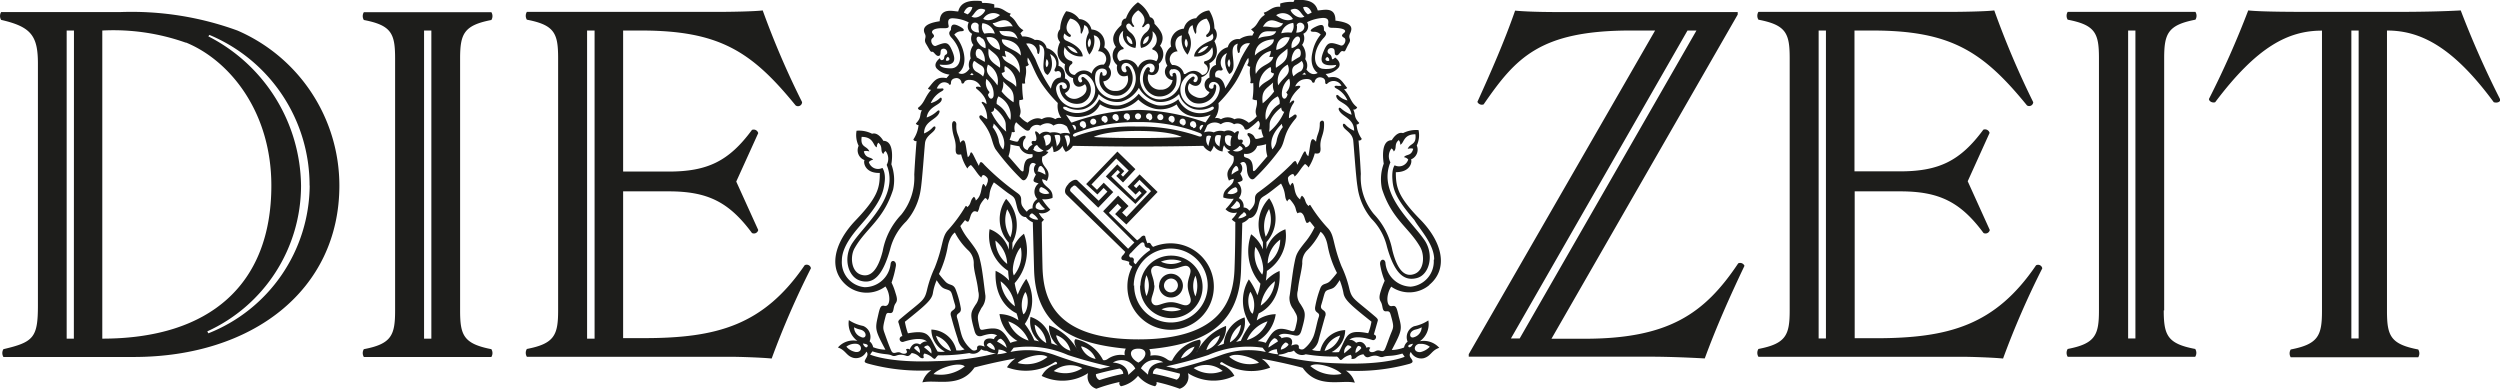 <svg xmlns="http://www.w3.org/2000/svg" viewBox="0 0 240 37.33"><defs><style>.cls-1{fill:#1d1d1b;}</style></defs><title>diezeit</title><g id="Layer_2" data-name="Layer 2"><g id="youtube"><path class="cls-1" d="M29.73,17.82A15.37,15.37,0,0,1,20,32l-.1-.19a15.38,15.38,0,0,0,9-14A16.3,16.3,0,0,0,20,3.49l.1-.14a15.65,15.65,0,0,1,9.62,14.47ZM17.87,4.09c4.18,1.72,8.18,6.63,8.18,13.73,0,9.51-5.93,14.69-16.23,14.69V2.93a20.79,20.79,0,0,1,8,1.16ZM7.09,32.51H6.4V2.93h.7ZM32.58,17.82A16.22,16.22,0,0,0,22.79,2.93,29.65,29.65,0,0,0,11.51,1.16H.11a.71.71,0,0,0,0,.75C3,2.57,3.64,3.44,3.64,6.12V29.31c0,3.1-.41,3.53-3.31,4.21a.71.71,0,0,0,0,.75H12.83c11.42,0,19.75-6.44,19.75-16.46Zm8.83,14.69h-.7V2.93h.7Zm2.76-2.69V5.62c0-2.37.36-3.19,3-3.7a.71.71,0,0,0,0-.75H34.93a.71.71,0,0,0,0,.75c2.66.51,3,1.31,3,3.7V29.82c0,2.37-.36,3.2-3,3.7a.71.71,0,0,0,0,.75H47.17a.71.71,0,0,0,0-.75C44.51,33,44.17,32.19,44.17,29.82Zm12.91,2.69h-.72V2.93h.72Zm17,1.91a80.77,80.77,0,0,1,3.77-8.67.41.41,0,0,0-.6-.29c-3.94,5.76-8.4,7-15.43,7h-2V18.37h4.37c3.72,0,5.78,1,8,4a.42.42,0,0,0,.6-.29l-2.11-4.65,2.11-4.65a.45.45,0,0,0-.6-.31c-2.21,3-4.27,4-8,4H59.82V2.93h1.7c7.54,0,10.63,2,14.86,7.19A.39.39,0,0,0,77,9.8,80.93,80.93,0,0,1,73.22,1c-.74.1-3.17.14-4.06.14H50.58a.71.71,0,0,0,0,.75c2.66.51,3,1.31,3,3.7V29.8c0,2.37-.36,3.19-3,3.7a.71.71,0,0,0,0,.75H70C71,34.25,73.1,34.32,74.1,34.42Zm37.66-7a.69.69,0,0,1,.67-.68.66.66,0,0,1,.67.65s0,0,0,0a.69.69,0,0,1-.67.68.66.66,0,0,1-.67-.65S111.76,27.39,111.76,27.38Zm-.48,0a1.15,1.15,0,0,0,1.15,1.14,1.14,1.14,0,0,0,1.15-1.14,1.15,1.15,0,0,0-1.15-1.14A1.14,1.14,0,0,0,111.28,27.38Zm-1.2,1a2.86,2.86,0,0,1,0-2,2.28,2.28,0,0,1,0,2Zm.74-1c0-.85-.55-1.4-.14-1.77s.91.17,1.75.17,1.39-.56,1.75-.15-.14.9-.14,1.74.55,1.4.14,1.77-.91-.17-1.75-.17-1.39.56-1.75.15S110.83,28.22,110.83,27.38Zm.65,2.3a2.21,2.21,0,0,1,1.94,0A2.64,2.64,0,0,1,111.47,29.68Zm1.94-4.6a2.21,2.21,0,0,1-1.94,0A2.78,2.78,0,0,1,113.42,25.08Zm1.37,1.33a2.85,2.85,0,0,1,0,2A2.39,2.39,0,0,1,114.79,26.41Zm-5.31,1a3,3,0,1,0,3-2.91A2.93,2.93,0,0,0,109.48,27.38Zm-6.58-9.44c.12-.12.26-.34.5-.07l2.06,2,1.44-1.5-.91-.9-.65.68-.53-.51,2.38-2.49,1.2,1.16-.55.58-.19-.19.31-.34-.67-.65-1.1,1.16L109,19.58l1.11-1.16-.72-.7-.31.34-.24-.22.55-.58,1.11,1.09-2.35,2.47-.43-.41.62-.63-1-1-1.44,1.5,3,3-.6.6-5.42-5.4C102.66,18.3,102.69,18.18,102.9,17.94Zm5.66,6.32c.17-.19.55-.6.77-.8s.36-.34.5-.22,0,.24.19.41.31-.07.43.29a5.1,5.1,0,0,0-1.39,1.36c-.38-.24-.07-.36-.22-.56s-.24,0-.36-.15S108.45,24.4,108.57,24.25Zm.31,3.12a3.55,3.55,0,1,1,3.55,3.51A3.53,3.53,0,0,1,108.88,27.38Zm-6.29-9.76c-.24.24-.46.7-.17,1l5.64,5.49a1,1,0,0,1-.24.34c-.19.19-.17.43.07.46a2.45,2.45,0,0,1,.58.17.24.24,0,0,0,.14.36.42.42,0,0,1,.12.1,4,4,0,0,0-.46,1.84,4.15,4.15,0,1,0,4.15-4.09,4.32,4.32,0,0,0-1.68.34.73.73,0,0,1-.19-.22c-.14-.29-.36-.12-.36-.12a4.19,4.19,0,0,1-.19-.56c0-.24-.26-.24-.46,0a1.47,1.47,0,0,1-.34.27l-2.71-2.64.84-.87.36.36-.6.63,1.08,1,3-3.12-1.73-1.69-1.15,1.19.77.75.36-.36.22.22-.62.63-2.3-2.23.62-.63.22.22-.36.36.65.63L109,16.24l-1.73-1.69-3,3.12,1.08,1,.6-.63.36.36-.84.87-2-1.91C103.27,17.11,102.83,17.38,102.59,17.62Zm35.09,7.26a2.43,2.43,0,0,1-2.21,2.57A2.5,2.5,0,0,1,133,25.2c-.1-.46-.6-.29-.5.24a7.05,7.05,0,0,0,.43,1.52,7.52,7.52,0,0,0-.38,1c-.17.53-.14.75,0,1,.26.44.07,1,.58.92.29,0,.31.1.43.53.26.94.22,1,0,1.53s-.5,1.38-.62,1.6c-.22.41-.46-.07-.89.17s-.79,0-.5-.31a.26.26,0,0,0-.36,0s-.26-.85-1-.49c0,0-.34-.36-.65-.27,0,0,.36-.58,2.21,0,.29.1.55-.41.14-.53,0,0,.29-1,.34-1.19s.12-.24-.19-.51c-2.07-1.77-2.26-1.67-2.52-2.76a10.64,10.64,0,0,0-.74-2.1c-.86-2.16-.65-2.91-1.27-3.61a13.71,13.71,0,0,1-1.73-2.27s-.12,0-.14.12c-.43-.34-.24-.68-.65-1a.49.49,0,0,0-.17.36c-.65-.48-.48-1.28-.72-1.6a.42.42,0,0,0-.22.29,1.66,1.66,0,0,1-.22-.53c0-.17-.1-.27.19-.48s.36-.12.43.12c.41-.34.58-.8,1-1.21a.93.93,0,0,1,.34.34,4.82,4.82,0,0,0,.6-1.36c.38.07.58,0,.55-.51-.1-1,.38-1.21.34-2.37,0-.41-.41-.27-.41,0,0,.92-.26.94-.36,1.77-.58-.73-.5.29-.74,1.38a.51.51,0,0,1-.22-.31c-.14-.48-.34.27-.84,1.14-.12-.34-.14-.56-.55-.07a26.11,26.11,0,0,1-3.19,2.71c-.53.39-.19.7-.41,1.19a1.67,1.67,0,0,1-.46.58.64.64,0,0,0-.55-.31.86.86,0,0,0-.46-.9,1.07,1.07,0,0,0-.12-1.5c.5-.17.67-.12.26-.85a.73.73,0,0,0,0-1c.48-.34.62.12.65.56,0,.63.36,1.21.72.9a21.5,21.5,0,0,0,2.52-2.9c.48-.8.22-1.43,1.44-2.86.22-.27,0-.51-.22-.29a2.89,2.89,0,0,1-.43.27,2.44,2.44,0,0,1,.43-1.43c.19-.27,0-.44-.36,0,0,0,0-.6.89-1.43.26-.22.1-.34-.36-.19a1.11,1.11,0,0,1,.79-.68c.6-.12.79.1.82.22s.24.15.26,0a.51.51,0,0,1,.6-.41c.43.07.41.36.41.48s.1.24.22.1a.85.85,0,0,1,1.34.22,1.52,1.52,0,0,1-.48,0c-.19,0-.29.12,0,.27a2.37,2.37,0,0,1,1.06,1.14,1.74,1.74,0,0,1-.86-.46c-.19-.17-.31,0-.14.27.26.44,1.25.53,1.39,1.57a3.35,3.35,0,0,1-1-.6c-.19-.19-.31,0-.19.19.34.65,1.42.75,1.44,1.94a2.28,2.28,0,0,1-.84-.58c-.19-.22-.36,0-.14.29s.82.58.89,1.23.26,3.56.41,4.43A6,6,0,0,0,131.66,21a5.63,5.63,0,0,1,1.49,2.69c.74,2.64,1.68,3.32,2.88,3s1.66-2.23.74-3.61c-1.22-1.82-4.54-4.48-3.29-7.5a1.22,1.22,0,0,1,.1-1.33.5.5,0,0,1,.22.29c.34-.29,0-.7.48-1.09a.58.58,0,0,1,.14.44c.38-.1.26-1,1.46-1,.12,1.07-.5.82-.74,1.4,0,0,.36-.1.53,0-.19.73-.67.48-.89.8a.68.68,0,0,1,.41.22.92.92,0,0,1-1.3.56s-.29.31-.22,1.33.31,1.84,2.11,3.92c.5.87,1.9,2.32,1.9,3.78ZM127.1,6.61c-1.06,0-1.22-1.7,0-3,.29-.32.26-.48,0-.68,0-.39,0-.73-.74-.39s-.6.53-.22.51a.88.88,0,0,1,.65.27A3.74,3.74,0,0,0,126,5c-.36,1.5.5,2,.5,2s-.53.41-1.08-.32a1.05,1.05,0,0,0-.12-1A1.59,1.59,0,0,0,125,4.31a1.07,1.07,0,0,0,.12-1.07.79.79,0,0,0,.36-1.11A4,4,0,0,1,127,1.72c.46,0,.58.19.5.61,0,.19,0,.34.41.34,1.15,0,1.39.26,1.13.48s-.29.31,0,.48,0,.85-.34.73c-1-.36-1.25-.34-1.61.51s-.46,1.57,1.18,1.36c0,0,0,.43-1.1.39Zm.5-.78c-.24.1-.55-.12-.19-.36A.31.31,0,0,1,127.6,5.83Zm-1.68-4.62-.36.17a1.22,1.22,0,0,1-.46-.68C125.68.48,125.92,1.21,125.92,1.21Zm-.7.39c-.58.32-1.3-.36-1.32-.65C124.7.58,124.84,1.31,125.23,1.6Zm-1.1.22s-.62.44-1.61-.36A1.13,1.13,0,0,1,124.12,1.82Zm-.94.41c-.36.75-1.3.22-1.94.34C121.91,1.36,122.8,2.32,123.19,2.23Zm-.65.73c-.24.73-1.18.36-1.75.77C121.1,2.74,121.82,3.07,122.54,3Zm-.24.82c0,.75-1.22.87-1.82,1.55,0-1.57,1.82-1.55,1.82-1.55Zm-2,5.76a.63.63,0,0,0,.36.07c.12.68-.29.9,0,1.55a2.42,2.42,0,0,1-.77.63s-.7-.65-1.37-.34a1.24,1.24,0,0,0-1.3,0,.73.73,0,0,0-.58-.1,2,2,0,0,0,.34-1.45A12.27,12.27,0,0,0,118.53,8c.7-1.07.89-1.91,1.3-2.44a.74.74,0,0,1-.1.68.43.43,0,0,0,.29.17c-.14.85.14,1.09,0,1.55a.29.29,0,0,0,.29,0,7.29,7.29,0,0,1-.07,1.57ZM120,4.16a13.7,13.7,0,0,0-.89,1.5,15.17,15.17,0,0,1-1.49,2.83s-.12-1.07-.91-1.07c-.19-.41.1-.75.46-.65.17,0,.29-.07.14-.27a1,1,0,0,1,.48-1.4,2,2,0,0,0,.22,2s.41-.1.41-.85c0-.92-.38-1.84.41-2.06a1.26,1.26,0,0,0,0,.8c0,.15.22.12.19-.14A.83.83,0,0,1,120,4.16Zm-2,2.3a.59.59,0,0,1,0-.78A.76.76,0,0,1,118,6.46Zm-.91,2.15a2,2,0,0,1-2.59,1.62,1.69,1.69,0,0,1-.46-3c.43-.41,1.15,0,.89.51-.14.29-.48.1-.31-.1s0-.44-.29-.17a1.38,1.38,0,0,0,.29,2.4,1.66,1.66,0,0,0,2.14-1.55c0-.24-.26-.34-.26,0s-.58.22-.41-.17C116.3,7.6,117.19,7.89,117.09,8.62ZM115,5.11a1.24,1.24,0,0,1,1-.7A1.37,1.37,0,0,1,115,5.11Zm-1.34,2a1.11,1.11,0,0,0-1.13-.87.76.76,0,0,1,.53-1.31c-.41-.61-.24-1.43.41-1.53A2.16,2.16,0,0,0,114,5.25a2,2,0,0,0,.07-2.08s0-.63.43-.75a2,2,0,0,0,.24.8c0,.07.14,0,.1-.32a1.14,1.14,0,0,1,1-1.11s.74.94,0,1.53c-.12.1,0,.31.12.22a1.1,1.1,0,0,0,.43-.32s.29.51-.19.7c-1.63.68-1.56,1.5-1.56,1.5a1.76,1.76,0,0,0,1.73-.89c.19.65,0,1.16-.62,1.33-.19,0-.24.22,0,.34a.57.57,0,0,1-.36,1s-.58-.82-1.58-.1Zm.26-2.52a.71.71,0,0,1-.07-.87A.71.71,0,0,1,113.92,4.55Zm-1.42,2.08a.63.63,0,0,1,.82.48A2,2,0,0,1,111,9.51a2,2,0,0,1-1.27-3c.63-.82,1.42-.24,1,.36-.17.19-.46,0-.36-.14s-.1-.46-.34-.15a1.73,1.73,0,0,0,.84,2.62,1.65,1.65,0,0,0,2-1C113,7.75,113,6.9,112.7,7s0,.27-.17.34S112.05,6.78,112.51,6.63Zm-4.32-3.22a.82.82,0,0,1,.53.78c-.41,0-.6-.61-.53-.77Zm1.56.78a.78.78,0,0,1,.53-.77.67.67,0,0,1-.53.77ZM111,5.88a1.23,1.23,0,0,0-1.75.63,1.23,1.23,0,0,0-1.75-.63.66.66,0,0,1,.24-1.14c.22,0,.12-.19,0-.24a1,1,0,0,1,.1-1.55A1.32,1.32,0,0,0,109,4.6a1.37,1.37,0,0,0-.5-1.5c-.41-.36-.48-.65-.26-.8s.34.14.46.24.26,0,.14-.1c-.62-.8.43-1.45.43-1.45s1,.65.43,1.45c-.12.17,0,.24.14.1s.34-.34.46-.24.14.46-.26.8a1.37,1.37,0,0,0-.5,1.5A1.32,1.32,0,0,0,110.63,3a1,1,0,0,1,.1,1.55c-.1.07-.19.19,0,.24A.67.67,0,0,1,111,5.88Zm-2.26.61a2,2,0,0,1-1.27,3,2,2,0,0,1-2.3-2.4.64.64,0,0,1,.82-.48c.46.14.26.75-.07.65-.17,0,0-.27-.17-.34s-.29.78-.14,1.21a1.67,1.67,0,0,0,2,1,1.76,1.76,0,0,0,.84-2.61c-.24-.31-.5-.19-.34.14s-.19.36-.36.15c-.38-.61.41-1.19,1-.34Zm-5.28-1.38a1.37,1.37,0,0,1-1-.7A1.24,1.24,0,0,1,103.46,5.11Zm2.47,1.09a1.11,1.11,0,0,0-1.13.87,1.08,1.08,0,0,0-1.61.12.56.56,0,0,1-.36-1c.19-.12.14-.29,0-.34-.65-.17-.82-.7-.62-1.33a1.76,1.76,0,0,0,1.73.89s.07-.82-1.56-1.5c-.48-.2-.19-.7-.19-.7a1.1,1.1,0,0,0,.43.32.12.12,0,1,0,.12-.22c-.79-.58,0-1.53,0-1.53a1.2,1.2,0,0,1,1,1.11c0,.24,0,.39.1.32a2,2,0,0,0,.24-.8c.48.15.43.75.43.75a2,2,0,0,0,.07,2.08A2.08,2.08,0,0,0,105,3.39c.65.1.79.92.41,1.53a.74.74,0,0,1,.55,1.28Zm-1.39-1.65a.74.74,0,0,1,.07-.87A.71.71,0,0,1,104.54,4.55Zm-.1,2.71a1.71,1.71,0,0,1-.46,3,2,2,0,0,1-2.59-1.62c-.1-.7.77-1,1-.46.17.39-.41.48-.41.17s-.29-.22-.26,0a1.66,1.66,0,0,0,2.14,1.55,1.38,1.38,0,0,0,.29-2.4c-.29-.27-.41,0-.29.17s-.17.39-.31.1C103.29,7.29,104,6.87,104.44,7.26Zm-2.64.19c-.79,0-.91,1.07-.91,1.07A13.77,13.77,0,0,1,99.4,5.69c-.41-.78-.89-1.5-.89-1.5a.88.88,0,0,1,1.06.75c0,.27.17.31.19.14a1.5,1.5,0,0,0,0-.8c.77.22.41,1.14.41,2.06,0,.75.41.85.41.85.77-.75.22-2,.22-2a1,1,0,0,1,.48,1.4c-.12.19,0,.32.14.27C101.71,6.71,102,7,101.8,7.46Zm-1.32-1c-.14-.12-.1-.58,0-.78A.56.56,0,0,1,100.48,6.46Zm-2-.07a.52.52,0,0,0,.29-.17.83.83,0,0,1-.1-.68c.41.53.6,1.38,1.3,2.45a12.28,12.28,0,0,0,1.58,1.91,2,2,0,0,0,.34,1.45.64.64,0,0,0-.58.1,1.24,1.24,0,0,0-1.3,0c-.67-.31-1.37.34-1.37.34a2.41,2.41,0,0,1-.77-.63c.29-.65-.12-.87,0-1.55a.64.64,0,0,0,.36-.07A9.5,9.5,0,0,1,98.13,8a.38.38,0,0,0,.29,0C98.32,7.48,98.61,7.24,98.47,6.39ZM98,5.33c-.62-.68-1.85-.78-1.82-1.55C96.16,3.78,98,3.75,98,5.33Zm-.31-1.6c-.58-.41-1.54,0-1.75-.77C96.67,3.07,97.36,2.73,97.7,3.73Zm-.46-1.19c-.67-.12-1.61.41-1.94-.34.38.12,1.27-.85,1.94.34ZM96,1.45c-1,.82-1.61.36-1.61.36A1.13,1.13,0,0,1,96,1.45ZM94.58.94c0,.29-.74,1-1.32.65C93.62,1.31,93.78.58,94.58.94ZM93.35.7a1.21,1.21,0,0,1-.46.68l-.36-.17S92.8.48,93.35.7ZM93,2.15a.81.81,0,0,0,.33,1.1l0,0a1,1,0,0,0,.12,1.07,1.48,1.48,0,0,0-.26,1.28,1.13,1.13,0,0,0-.12,1C92.51,7.38,92,7,92,7s.86-.48.5-2a3.74,3.74,0,0,0-.89-1.67A.88.88,0,0,1,92.25,3c.38,0,.43-.19-.22-.51s-.74,0-.74.39c-.19.19-.24.36,0,.68,1.27,1.33,1.08,3,0,3s-1.08-.36-1.08-.36c1.63.19,1.54-.53,1.18-1.36S90.83,4,89.85,4.4c-.31.12-.62-.51-.34-.73s.12-.32,0-.48,0-.53,1.13-.48c.48,0,.46-.12.41-.34-.07-.41,0-.65.5-.61A3.69,3.69,0,0,1,93,2.15ZM91,5.45c.34.27,0,.46-.19.36A.38.38,0,0,1,91,5.45Zm.07,2.64c.12.15.22,0,.22-.1s0-.41.41-.48a.48.48,0,0,1,.6.41c0,.15.22.12.26,0s.22-.34.82-.22a1.11,1.11,0,0,1,.79.68c-.43-.15-.62,0-.36.19,1,.82.89,1.43.89,1.43-.41-.36-.58-.22-.36,0a2.44,2.44,0,0,1,.43,1.43,1.62,1.62,0,0,1-.43-.27c-.24-.22-.46,0-.22.29,1.2,1.43,1,2.06,1.44,2.86a23.27,23.27,0,0,0,2.52,2.91c.34.31.65-.27.72-.9,0-.44.19-.9.65-.56a.74.74,0,0,0,0,1c-.41.73-.24.68.26.85a1,1,0,0,0-.12,1.5.92.92,0,0,0-.46.9.64.64,0,0,0-.55.32,2.59,2.59,0,0,1-.46-.58c-.22-.49.12-.8-.41-1.19a24.42,24.42,0,0,1-3.19-2.71c-.41-.49-.43-.27-.55.07-.5-.9-.7-1.62-.84-1.14a.51.51,0,0,1-.22.31c-.24-1.09-.17-2.08-.74-1.38-.1-.82-.41-.82-.36-1.77,0-.34-.38-.48-.41,0,0,1.16.41,1.38.34,2.37,0,.51.14.58.53.51a4.13,4.13,0,0,0,.6,1.36.74.74,0,0,1,.34-.34c.41.41.6.87,1,1.21.07-.24.17-.34.43-.12s.19.31.19.48a2,2,0,0,1-.22.53.5.5,0,0,0-.22-.29c-.24.31-.1,1.14-.72,1.6a.49.49,0,0,0-.17-.36c-.41.34-.22.68-.65,1a.15.15,0,0,0-.14-.12A13.71,13.71,0,0,1,91,22.1c-.62.7-.41,1.43-1.27,3.61A10.59,10.59,0,0,0,89,27.81c-.26,1.09-.43,1-2.52,2.76-.34.27-.24.34-.19.51s.34,1.19.34,1.19a.28.28,0,1,0,.14.53c1.85-.58,2.21,0,2.21,0-.31-.1-.65.27-.65.27-.72-.39-1,.49-1,.49a.26.26,0,0,0-.36,0c.29.36-.14.51-.5.31s-.67.24-.89-.17c-.12-.22-.43-1.06-.62-1.6s-.24-.58,0-1.52c.12-.44.12-.58.43-.53.5.07.29-.51.58-.92.17-.24.19-.43,0-1a6.08,6.08,0,0,0-.38-1A10,10,0,0,0,86,25.56c.1-.53-.43-.7-.5-.24A2.5,2.5,0,0,1,83,27.57,2.41,2.41,0,0,1,80.82,25c0-1.45,1.39-2.91,2-3.63,1.8-2.06,2-3,2.11-3.92s-.22-1.33-.22-1.33a.92.92,0,0,1-1.3-.56.63.63,0,0,1,.41-.22c-.22-.31-.72-.1-.89-.8.17-.12.53,0,.53,0-.24-.58-.89-.34-.74-1.4,1.2,0,1.08.9,1.46,1a.58.58,0,0,1,.14-.44c.48.39.14.8.48,1.09a.5.5,0,0,1,.22-.29,1.22,1.22,0,0,1,.1,1.33c1.25,3-2.06,5.67-3.29,7.5-.91,1.36-.46,3.24.74,3.61s2.14-.34,2.88-3A5.63,5.63,0,0,1,87,21.25a6,6,0,0,0,1.39-3.07c.14-.85.34-3.78.41-4.43s.65-.92.89-1.23.07-.51-.14-.29a2.28,2.28,0,0,1-.84.58c0-1.18,1.13-1.28,1.44-1.94.12-.24,0-.36-.19-.19a2.86,2.86,0,0,1-1,.6c.14-1,1.13-1.14,1.39-1.57.14-.24,0-.44-.14-.27a2,2,0,0,1-.86.46,2.37,2.37,0,0,1,1.06-1.14c.26-.15.19-.29,0-.27a1.66,1.66,0,0,1-.48,0c.36-.82,1-.63,1.25-.36ZM87.76,33.43s0-.19.31-.22a.81.81,0,0,1,.24.68,3.68,3.68,0,0,1-.55-.46Zm-2.14.7c.41.19.5-.24,1.3,0,.29.12.41,0,.6-.24a1.27,1.27,0,0,1,.74.36c.17.19.48.19.41,0s.07-.31.07-.31a1.62,1.62,0,0,1,.79.41c.29.24.24,0,.53-.24a17.07,17.07,0,0,0,3-.22.91.91,0,0,0,1.13-.36,1,1,0,0,0,.55.15,2,2,0,0,0,.89.24,25.86,25.86,0,0,1-5.76.75c-4.56.19-6.34-.63-6.34-.63l.22-.31C84.83,34.08,85.22,33.94,85.62,34.13Zm4,1.79c.36-.51,2.4-1.26,3-.75A3.73,3.73,0,0,1,89.66,35.92Zm5.45-3s.48.29.43.68a1.56,1.56,0,0,1-.77-.46A.35.35,0,0,1,95.1,32.92Zm-5.26-.7a2.28,2.28,0,0,1,1.49,1.48A2.18,2.18,0,0,1,89.85,32.22Zm-.74.94a.77.77,0,0,1,.34.78,8.74,8.74,0,0,0-.7-.6S88.77,33.19,89.1,33.16ZM87.16,32a6.6,6.6,0,0,1-.29-1.11c2-1.6,2.59-2.11,2.69-2.76a5.21,5.21,0,0,1,.36-1.23c.5.8.63.77,1.06.92s.34.27.7,1.43c.19.65-.6.41-.38,1.11.14.53.38,1.38.65,2.18a1.55,1.55,0,0,0,.65,1,1.81,1.81,0,0,1-.79.1,2.54,2.54,0,0,0-2.4-2,2.39,2.39,0,0,0,1.3,2.11,2,2,0,0,1-.7,0C89.15,32.27,89.3,31.61,87.16,32Zm8.57.22a.52.52,0,0,0-.31.34c-.84-.24-1.13.22-.89.72-.89-.36-.72.24-.72.24a.38.38,0,0,1-.5.07,3.16,3.16,0,0,1-.89-1.14c-.22-.51-.34-1.33-.53-1.91s.46-.34.34-1a9.21,9.21,0,0,0-.5-1.79c-.22-.51-.55-.32-.94-.68a9.93,9.93,0,0,1-.65-.77A10,10,0,0,0,91,23.58c.22-1,.67-1.26.67-1.26A6.33,6.33,0,0,0,93,24.08a1.7,1.7,0,0,1,.48,1.26c0,.7.34,1.6.43,2.61a1.49,1.49,0,0,1-.26,1.31c-.48.77-.55.87-.1,2.49.12.46.34.58.67.51C95,32,95.42,32,95.73,32.22Zm0,.61a.37.37,0,0,1,.36-.31,1.3,1.3,0,0,1,.55.87A5.8,5.8,0,0,0,95.78,32.82Zm0,1.21a.83.83,0,0,0,.12-.48,1.39,1.39,0,0,1,.82.29S96.14,34,95.8,34Zm-.24-11a3,3,0,0,1,1.2,2.3A2.93,2.93,0,0,1,95.56,23ZM97,22.78a3,3,0,0,1-.31-2.69A3,3,0,0,1,97,22.78Zm1,1a3.16,3.16,0,0,1-.67,2.66C97,25.78,97.58,24.11,98,23.75Zm-.55,5.64A3.39,3.39,0,0,1,96.06,27,3.48,3.48,0,0,1,97.43,29.39ZM97,32.92c-.74-1.33-1.13-1.57-2.57-1.28-.36.07-.36,0-.5-.7s0-.8.29-1.38a1.71,1.71,0,0,0,.38-1.18c-.07-.44-.26-2.3-.46-3.17s-.22-1-1.18-2.25a5.93,5.93,0,0,1-.77-1.26l.46-.58a.44.44,0,0,0,.29.17c.24-.29.17-.77.55-1a.44.44,0,0,1,.34.07c.31-.44,0-.51.74-1.35a.35.35,0,0,1,.24.22c.31-.41,0-.7.6-1.72.46.31,1.08.85,1.56,1.16s.46.39.65,1.16c.26,1.11.86,1,.86,1a1.62,1.62,0,0,0,.67.51l.12,4.5c.14,5.69,4,7.17,8.81,7.63a.83.83,0,0,0-.1.63,2.17,2.17,0,0,0-1.61.34c-.29.22-.48.12-.48.12a3.78,3.78,0,0,0-2.64-2c-.24.17,0,.7.17,1l.14.24a1.76,1.76,0,0,1-.14-.24,5.21,5.21,0,0,0-2.71-2.32,2.32,2.32,0,0,0,.84,1.94l-.62-.22a2.91,2.91,0,0,0-2-2.54,2.53,2.53,0,0,0,.82,2.35l-.46-.1a7,7,0,0,0-.91-1.57,4,4,0,0,0,.14-4.33,6.86,6.86,0,0,0-.82,1.52,5.4,5.4,0,0,1-.29-1.11,4.7,4.7,0,0,0,.89-4.74A3.26,3.26,0,0,0,97.19,24l0-.7a3.61,3.61,0,0,0-.6-4.21,3.36,3.36,0,0,0,.26,4.21l0,.68A3,3,0,0,0,95,22a4,4,0,0,0,1.78,4,9.16,9.16,0,0,0,.1.94A4.07,4.07,0,0,0,95.58,26c-.17,3.22,2,4.07,2,4.07a3.49,3.49,0,0,1,.19.68,3.27,3.27,0,0,0-1.82-.6,3.64,3.64,0,0,0,1.73,2.59A2.14,2.14,0,0,0,97,32.92Zm1.46-4.86c.43.75.1,2-.22,2.11A2.52,2.52,0,0,1,98.42,28.05Zm.34,4.65a3,3,0,0,1-2-1.86A3.28,3.28,0,0,1,98.75,32.7Zm.58-1.52a2.34,2.34,0,0,1,1.06,1.74A2.12,2.12,0,0,1,99.33,31.18Zm2.06,1a2.08,2.08,0,0,1,1.32,1.48A2,2,0,0,1,101.39,32.22Zm2.4,1.06a2,2,0,0,1,1.34,1.21A1.85,1.85,0,0,1,103.79,33.28ZM97,33.79l.31-.41a9.51,9.51,0,0,1,5.21.7,41.84,41.84,0,0,0,4.06,1.11l-.94.22a40.29,40.29,0,0,1-4.39-1.33A7.72,7.72,0,0,0,97,33.79Zm.7,1.06c.36-.44,2.21-1.09,2.86-.58a3.24,3.24,0,0,1-2.86.58Zm6.22.48a3,3,0,0,1-2.76.29A2.51,2.51,0,0,1,103.89,35.34Zm1.32.58c1.1-.31,2.23-.53,2.23-.53a.54.54,0,0,1,.36.51,19.63,19.63,0,0,0-2.28.6A.59.59,0,0,1,105.21,35.92Zm1.61-1.11a1.51,1.51,0,0,1,2.14.58l-.67.61C108.23,34.81,106.82,34.81,106.82,34.81Zm2.42,0c-.86-.44-1-1.33,0-1.33S110.11,34.4,109.24,34.83Zm.26.56a1.51,1.51,0,0,1,2.14-.58s-1.42,0-1.46,1.19Zm1.15.49a.54.54,0,0,1,.36-.51s1.13.24,2.23.53a.59.59,0,0,1-.31.58A18.46,18.46,0,0,0,110.66,35.87Zm2.21-.46-.94-.22A39.94,39.94,0,0,0,116,34.08a9.51,9.51,0,0,1,5.21-.7l.31.41a7.76,7.76,0,0,0-4.22.27A39.16,39.16,0,0,1,112.87,35.41Zm1.73-.07a2.51,2.51,0,0,1,2.76.29A2.94,2.94,0,0,1,114.59,35.34ZM118,34.25c.62-.51,2.5.15,2.86.58a3.07,3.07,0,0,1-2.86-.58ZM122.9,23a2.8,2.8,0,0,1-1.2,2.3A2.89,2.89,0,0,1,122.9,23Zm-2.4.7c.41.36,1,2,.67,2.66A3.08,3.08,0,0,1,120.5,23.75Zm1.32-3.66a3,3,0,0,1-.31,2.69A3.15,3.15,0,0,1,121.82,20.09Zm.58,6.9a3.19,3.19,0,0,1-1.37,2.4A3.58,3.58,0,0,1,122.39,27Zm-2.14,3.17c-.31-.07-.65-1.35-.22-2.1a2.44,2.44,0,0,1,.22,2.11Zm1.44.68a3,3,0,0,1-2,1.86A3.28,3.28,0,0,1,121.7,30.84Zm-2.57.34a2.12,2.12,0,0,1-1.06,1.74A2.38,2.38,0,0,1,119.13,31.18Zm-2,1a2,2,0,0,1-1.32,1.48A2.08,2.08,0,0,1,117.09,32.22Zm-2.42,1.06a1.85,1.85,0,0,1-1.34,1.21A2,2,0,0,1,114.67,33.28Zm4.68-12.83a.36.36,0,0,1,.26.32,1.34,1.34,0,0,1-.79.29A1.67,1.67,0,0,1,119.35,20.45Zm-.36-.51a.77.77,0,0,1-.89.1,3.4,3.4,0,0,0,.58-.65A.48.48,0,0,1,119,19.95Zm-.26-1.43a.93.93,0,0,1-.94.15,1.45,1.45,0,0,1,.77-.6c.29.12.17.46.17.46Zm.17-2.08a2.64,2.64,0,0,0-.7.43,1,1,0,0,1,.41-.85C118.94,16,118.89,16.44,118.89,16.44Zm.41-2.08a.82.82,0,0,1-1,.19A1.39,1.39,0,0,0,119,14C119.35,14.14,119.3,14.35,119.3,14.35Zm-17-4a2.4,2.4,0,0,0,1.66.22,2.14,2.14,0,0,0,1.46-1.45,2.46,2.46,0,0,0,2.18.73,2.82,2.82,0,0,0,1.68-1.33,2.82,2.82,0,0,0,1.68,1.33,2.46,2.46,0,0,0,2.18-.73,2.09,2.09,0,0,0,1.46,1.45,2.43,2.43,0,0,0,1.66-.22c.22-.1.31.15.1.27a2.3,2.3,0,0,1-3.29-1,2.57,2.57,0,0,1-2,.58,3.22,3.22,0,0,1-1.8-1.11,3.23,3.23,0,0,1-1.8,1.11,2.58,2.58,0,0,1-2-.58,2.34,2.34,0,0,1-3.29,1c-.26-.12-.17-.36,0-.27Zm-3.1,4s0-.24.31-.34a1.4,1.4,0,0,0,.62.53A.78.78,0,0,1,99.18,14.35Zm.41,2.08s0-.41.29-.41a1,1,0,0,1,.41.85A2.43,2.43,0,0,0,99.59,16.44Zm.31,1.62a1.54,1.54,0,0,1,.77.6.93.93,0,0,1-.94-.15s-.12-.34.17-.46Zm.26-4.91s.36-.27.62,0c0,0,.24.77-.46.94A2.26,2.26,0,0,0,100.17,13.14Zm1.22.94a8.93,8.93,0,0,0-.22-1,.72.72,0,0,1,.5,0S102,13.6,101.39,14.09Zm1,0a3.08,3.08,0,0,0-.26-.94.41.41,0,0,1,.43,0A.88.88,0,0,1,102.42,14.11Zm13.1-2-.29.51a.31.31,0,0,1-.1-.22.29.29,0,0,1,.29-.29C115.51,12.05,115.53,12.05,115.53,12.08Zm-12.72-.24-.5-.75a2.76,2.76,0,0,0,1.9.12,1.94,1.94,0,0,0,1.37-1.11,2.78,2.78,0,0,0,2,.44,3.26,3.26,0,0,0,1.68-.89,3.26,3.26,0,0,0,1.68.9,2.79,2.79,0,0,0,2-.44,1.94,1.94,0,0,0,1.37,1.11,2.76,2.76,0,0,0,1.9-.12l-.5.75a20.57,20.57,0,0,0-6.41-1.21,19.81,19.81,0,0,0-6.41,1.21Zm.12.24H103a.29.29,0,0,1,.29.29.24.24,0,0,1-.1.22l-.26-.51Zm1,.22a.29.29,0,1,1,.29-.29A.27.27,0,0,1,103.91,12.3Zm1-.24a.29.29,0,0,1-.29-.29.31.31,0,0,1,.29-.29.29.29,0,0,1,0,.58Zm1.08-.27a.29.29,0,1,1,.29-.29A.29.29,0,0,1,106,11.79Zm1.06-.17a.29.29,0,1,1,.29-.29A.27.27,0,0,1,107.08,11.62Zm1.08-.07a.29.29,0,1,1,.29-.29A.28.28,0,0,1,108.16,11.55Zm1.08,0a.29.29,0,1,1,.29-.29.29.29,0,0,1-.29.29Zm1.06,0a.29.29,0,1,1,.29-.29A.28.28,0,0,1,110.3,11.55Zm1.08.07a.29.29,0,1,1,.29-.29.27.27,0,0,1-.29.29Zm1.08.17a.29.29,0,1,1,.29-.29A.31.31,0,0,1,112.46,11.79Zm1.06.27a.29.29,0,0,1-.29-.29.29.29,0,1,1,.58,0A.29.29,0,0,1,113.51,12.05Zm1,.24a.29.29,0,0,1,0-.58.31.31,0,0,1,.29.29A.27.27,0,0,1,114.55,12.3Zm-5.31.36c3.29,0,4.22.58,4.22.58s-.94.1-4.22.1-4.22-.1-4.22-.1.94-.58,4.22-.58Zm-5.88.51c-.41.12-.43-.17-.14-.29a16.33,16.33,0,0,1,6-1.07,15.88,15.88,0,0,1,6,1.06c.29.12.24.44-.17.29a17,17,0,0,0-5.88-.92,15.64,15.64,0,0,0-5.88.92Zm12.67.94a1,1,0,0,1-.17-.94.4.4,0,0,1,.43,0A4.14,4.14,0,0,0,116,14.11Zm1,0a.73.73,0,0,1-.29-1,.59.59,0,0,1,.5,0A8,8,0,0,0,117.07,14.09Zm1.08,0c-.7-.17-.46-.94-.46-.94.26-.22.62,0,.62,0A1.85,1.85,0,0,0,118.15,14Zm-17.86,7.07a2.17,2.17,0,0,1-.5-.65,1.08,1.08,0,0,0,1.1-.32,5.69,5.69,0,0,1-.79-1,2.07,2.07,0,0,0,1-.12c.1-1-.91-1-1-1.79a1.13,1.13,0,0,1,.46.17c.6-1.26-.7-1.26-.43-2.35a1.13,1.13,0,0,0,.58-.44,1.73,1.73,0,0,1-.26-.1A1,1,0,0,0,101,14a1.71,1.71,0,0,1,.14.6A1.12,1.12,0,0,0,102,14a1.77,1.77,0,0,0,.31.58A1.36,1.36,0,0,0,103,14s3.41.07,6.26.07,6.26-.07,6.26-.07a1.36,1.36,0,0,0,.7.56,1.76,1.76,0,0,0,.31-.58,1.06,1.06,0,0,0,.84.56,1.62,1.62,0,0,1,.14-.6,1,1,0,0,0,.58.51.61.61,0,0,1-.26.1,1.29,1.29,0,0,0,.58.44c.26,1.07-1,1.07-.43,2.35a1.14,1.14,0,0,1,.46-.17c0,.77-1.06.82-1,1.79a2.48,2.48,0,0,0,1,.12,5.63,5.63,0,0,1-.79,1,1.08,1.08,0,0,0,1.1.32,2.17,2.17,0,0,1-.5.65.9.9,0,0,0,.34.27s0,2.49-.07,4.31c-.07,3.07-1.15,6.95-9.22,6.95s-9.14-3.87-9.22-6.95q-.05-2.15-.07-4.31c.1-.1.24-.26.24-.26Zm-.62,0a1.18,1.18,0,0,1-.79-.29.36.36,0,0,1,.26-.32A1.67,1.67,0,0,1,99.66,21.06Zm.14-1.67a3.4,3.4,0,0,0,.58.65.82.82,0,0,1-.89-.1A.46.46,0,0,1,99.81,19.39Zm-2.21-7.7a7.91,7.91,0,0,0,.86.73c.26.17.41.07.46,0a.73.73,0,0,1,1-.39c.82-.51,1.27,0,1.27,0a1.08,1.08,0,0,1,1.3.1l.31.68a1.42,1.42,0,0,0-.94,0,1.5,1.5,0,0,0-1-.1.84.84,0,0,0-1,.17c-.22-.31-.55-.48-.38,0,.1.27.14.68-.12.63s-.36.1-.17.36a.84.84,0,0,0-.48.51c-.67-.17-.43-.94-.29-1.06s.17-.41-.14-.29c-.58.22-.31.61-.7.53a3.63,3.63,0,0,1-.6-.17,2.9,2.9,0,0,0,.22-.77c.1.1.29,0,.29,0C97.26,11.93,97.6,11.69,97.6,11.69ZM96.16,7a.51.51,0,0,0,.31-.15.73.73,0,0,1,0-.51,2,2,0,0,1,1.08,2C97.14,7.77,96.3,7.72,96.16,7Zm0,1.74a1.55,1.55,0,0,0,.14-.92c.58.65,1.13.75,1,2A4.79,4.79,0,0,1,96.16,8.79ZM97,13.87a6.78,6.78,0,0,0,.86.17,1.12,1.12,0,0,0,1.25.75c.07.31,0,.34-.29.41s-.5.29-.55,1.09c0,.22-.14.22-.34,0L96.81,15A3.28,3.28,0,0,0,97,13.87Zm0-2.37c-.43-.48-.41-.94-1.32-1.52a1.22,1.22,0,0,1,.17-.73A2.08,2.08,0,0,1,97,11.5Zm-1-5c-.91-.61-1.18-.85-1.1-1.84C95.44,5.18,96.11,5.4,96,6.51Zm0-1.72a1.76,1.76,0,0,1-1.3-1.19C95.51,3.41,96,4,96,4.79ZM94.84,6.2a1.78,1.78,0,0,1,.91,2C95.15,7.26,94.48,7.17,94.84,6.2Zm.55,5.66c1.49,1.43.91,2.49.91,2.49a1.56,1.56,0,0,1-.43-.94,3.05,3.05,0,0,0-.58-1.21.65.65,0,0,0,.1-.34Zm-.24-1.11c.34,0,.29-.41.29-.41a3.59,3.59,0,0,1,.82.85c.43.65.22.75.34,1.45A5.55,5.55,0,0,1,95.15,10.75ZM95,8.84a1.3,1.3,0,0,1-.31-1.26,1.86,1.86,0,0,1,.7,1.52c0,.41-.38.58-.55,0Zm-.65-6.61a1.35,1.35,0,0,1,1.15,1,2.56,2.56,0,0,0-1,0A1.07,1.07,0,0,1,94.31,2.23Zm0,1.48a1.19,1.19,0,0,1,.26.92,1.23,1.23,0,0,1-.67-.48C93.52,3.63,93.88,3.29,94.27,3.7Zm-.55,1.77c-.26-.14-.14-1.19.43-.63a1.53,1.53,0,0,1,.31,1.09S94.17,5.74,93.71,5.47Zm-.29,1.7a.6.6,0,0,1-.38,0l.19-.19A.59.59,0,0,0,93.43,7.17Zm.07-1.31a4.91,4.91,0,0,0,.6.41c.58.32.19,1.07.19,1.07s-.1-.17-.67-.48A.72.72,0,0,1,93.5,5.86ZM94,3.12c-.74,0-.91-.51-.7-.8s.67-.12.65.14A1.87,1.87,0,0,0,94,3.12Zm2.59,2.32a1.53,1.53,0,0,1-.12-.56A1.93,1.93,0,0,1,97.89,7c-.5-1-1.51-.85-1.68-1.65A1.18,1.18,0,0,0,96.62,5.45Zm22.61,8.33c.22-.24.1-.41-.17-.36s-.22-.36-.12-.63-.17-.24-.38,0a.86.86,0,0,0-1-.17,1.35,1.35,0,0,0-1,.1,1.4,1.4,0,0,0-.94,0l.31-.68a1.08,1.08,0,0,1,1.3-.1,1.05,1.05,0,0,1,1.27,0,.73.73,0,0,1,1,.39c0,.1.19.22.46,0a7.91,7.91,0,0,0,.86-.73s.34.24,0,.8c0,0,.19.1.29,0a2.91,2.91,0,0,0,.22.77,3.75,3.75,0,0,1-.6.17c-.36.07-.12-.31-.7-.53-.31-.12-.29.17-.14.29s.36.9-.29,1.06A.85.85,0,0,0,119.23,13.77ZM121.67,15l-1.08,1.26c-.19.22-.31.22-.31,0,0-.8-.29-1-.55-1.09s-.36-.1-.29-.41a1.1,1.1,0,0,0,1.25-.75,4.38,4.38,0,0,0,.86-.17A3,3,0,0,0,121.67,15Zm.65-6.22a6.7,6.7,0,0,1-1.1,1.14c-.17-1.28.36-1.38,1-2A1.5,1.5,0,0,0,122.32,8.79ZM122,6.9a.51.51,0,0,0,.31.15c-.14.68-1,.73-1.42,1.38a2,2,0,0,1,1.08-2A.68.68,0,0,1,122,6.9Zm-.17-1.45a1.18,1.18,0,0,0,.41,0c-.17.8-1.18.68-1.68,1.65A1.91,1.91,0,0,1,122,4.89,1.13,1.13,0,0,1,121.84,5.45Zm-.31,6.05a2.08,2.08,0,0,1,1.15-2.25,1,1,0,0,1,.17.73C121.94,10.55,122,11,121.53,11.5Zm1-6.71c0-.75.46-1.38,1.3-1.19A1.7,1.7,0,0,1,122.51,4.79Zm1.1,1.4c.38,1-.31,1.07-.91,2A1.76,1.76,0,0,1,123.62,6.2Zm-1.13.32c-.12-1.11.55-1.33,1.1-1.84C123.67,5.66,123.4,5.91,122.49,6.51ZM123,3.2a1.31,1.31,0,0,1,1.15-1,1.07,1.07,0,0,1-.17.94A2.56,2.56,0,0,0,123,3.2ZM124,4.62a1.08,1.08,0,0,1,.26-.92c.36-.44.74-.07.43.44A1.19,1.19,0,0,1,124,4.62ZM124,5.93a1.53,1.53,0,0,1,.31-1.09c.58-.56.7.46.43.63A7.6,7.6,0,0,0,124,5.93Zm.48-3.46c0-.27.41-.43.65-.14s0,.82-.7.8A1.87,1.87,0,0,0,124.51,2.47Zm.72,4.48.19.19a.91.91,0,0,1-.38,0A.69.69,0,0,0,125.23,6.95Zm-.36-.1a2.32,2.32,0,0,0-.67.48s-.38-.75.19-1.07a3.33,3.33,0,0,0,.6-.41A.72.72,0,0,1,124.87,6.85Zm-1.37,2,.14.22c-.17.63-.55.44-.55,0a1.86,1.86,0,0,1,.7-1.52A1.26,1.26,0,0,1,123.5,8.84Zm-.41,3s0,.24.1.34a3.05,3.05,0,0,0-.58,1.21,1.72,1.72,0,0,1-.43.94S121.58,13.29,123.09,11.86Zm-1.22.77c.12-.7-.1-.8.34-1.45a3.59,3.59,0,0,1,.82-.85s0,.39.29.41A5.2,5.2,0,0,1,121.87,12.64Zm-.36,20.28a2.72,2.72,0,0,0-.74-.15,3.64,3.64,0,0,0,1.73-2.59,3.27,3.27,0,0,0-1.82.6,3.49,3.49,0,0,1,.19-.68s2.21-.85,2-4.07a3.82,3.82,0,0,0-1.32.94,9.16,9.16,0,0,0,.1-.94,4,4,0,0,0,1.78-4,3,3,0,0,0-1.82,1.91l0-.68a3.38,3.38,0,0,0,.26-4.21,3.63,3.63,0,0,0-.6,4.21l0,.7a3.41,3.41,0,0,0-1.13-1.45,4.77,4.77,0,0,0,.89,4.74,5.4,5.4,0,0,1-.29,1.11,6.89,6.89,0,0,0-.82-1.52,4,4,0,0,0,.14,4.33,7,7,0,0,0-.91,1.57l-.46.1a2.53,2.53,0,0,0,.82-2.35,2.91,2.91,0,0,0-2,2.54l-.62.22a2.32,2.32,0,0,0,.84-1.94,5.21,5.21,0,0,0-2.71,2.32,1.76,1.76,0,0,1-.14.24,2.06,2.06,0,0,1,.14-.24c.17-.31.41-.85.17-1a3.78,3.78,0,0,0-2.64,2s-.19.1-.48-.12a2.05,2.05,0,0,0-1.61-.34.83.83,0,0,0-.1-.63c4.78-.46,8.66-1.94,8.81-7.62l.12-4.5a1.5,1.5,0,0,0,.65-.46s.6.07.86-1c.19-.8.17-.87.65-1.16s1.13-.85,1.56-1.16c.55,1,.26,1.31.6,1.72,0,0,.07-.22.24-.22.74.85.46.92.74,1.36a.44.44,0,0,1,.34-.07c.38.22.31.7.55,1a.44.44,0,0,0,.29-.17l.46.58a6.69,6.69,0,0,1-.77,1.26c-1,1.23-1,1.35-1.18,2.25s-.38,2.74-.46,3.17a1.71,1.71,0,0,0,.38,1.19c.31.58.46.65.29,1.38s-.17.77-.5.7C122.63,31.32,122.27,31.57,121.51,32.92Zm.29.44a1.3,1.3,0,0,1,.55-.87.39.39,0,0,1,.36.31C122.18,33.09,121.79,33.36,121.79,33.36Zm0,.48a1.39,1.39,0,0,1,.82-.29.92.92,0,0,0,.12.48C122.32,34,121.75,33.84,121.75,33.84Zm1-1.62c.31-.22.7-.19,1.51,0,.34.07.53,0,.67-.51.46-1.6.38-1.72-.1-2.49a1.49,1.49,0,0,1-.26-1.31c.1-1,.38-1.91.43-2.61a1.62,1.62,0,0,1,.48-1.26,6.74,6.74,0,0,0,1.27-1.77s.46.24.67,1.26a9.51,9.51,0,0,0,.91,2.69,9.85,9.85,0,0,1-.65.77c-.38.39-.72.17-.94.68a10,10,0,0,0-.5,1.79c-.12.7.53.46.34,1s-.31,1.4-.53,1.91a3,3,0,0,1-.89,1.14.39.39,0,0,1-.5-.07s.17-.6-.72-.24c.24-.51,0-1-.89-.73C123.07,32.58,123,32.29,122.75,32.22Zm.19,1.36c0-.39.43-.68.43-.68a.33.33,0,0,1,.31.22A1.28,1.28,0,0,1,122.95,33.57Zm6.79-.24-.7.6a.77.77,0,0,1,.34-.78C129.69,33.19,129.74,33.33,129.74,33.33Zm-1.1-1.11a2.13,2.13,0,0,1-1.49,1.48A2.18,2.18,0,0,1,128.63,32.22Zm-1.42-1.86c.19-.7-.6-.46-.38-1.11.36-1.16.26-1.28.7-1.43s.55-.1,1.06-.92a6.91,6.91,0,0,1,.36,1.23c.1.65.65,1.14,2.69,2.76a5.53,5.53,0,0,1-.31,1.11c-2.14-.41-2,.24-2.81,1.81a2.9,2.9,0,0,1-.7,0,2.4,2.4,0,0,0,1.3-2.11,2.54,2.54,0,0,0-2.4,2,2.3,2.3,0,0,1-.79-.1,1.55,1.55,0,0,0,.65-1C126.83,31.73,127.07,30.89,127.22,30.35Zm2.9,3.54a.9.9,0,0,1,.24-.68c.31,0,.31.22.31.22A1.78,1.78,0,0,1,130.12,33.89Zm-7.35.15a2.29,2.29,0,0,0,.89-.24,1,1,0,0,0,.55-.15.91.91,0,0,0,1.13.36,17.07,17.07,0,0,0,3,.22c.29.19.26.48.53.24a1.63,1.63,0,0,1,.79-.41s.14.19.07.31.24.12.41,0a1.27,1.27,0,0,1,.74-.36c.17.24.29.36.6.24.82-.31.89.15,1.32,0s.79,0,1.82-.31l.22.31s-1.78.82-6.34.63a27.92,27.92,0,0,1-5.78-.75Zm3,1.11c.62-.51,2.66.27,3,.75A3.52,3.52,0,0,1,125.8,35.15ZM83.27,33.28c-.14.22-.41-.15-.43-.31C82.84,33,83.46,33,83.27,33.28Zm-.58-.92a1,1,0,0,1-.7-.94,2.18,2.18,0,0,0,.6.22c.7.17.62.94.1.73Zm-.55,1.43a1.53,1.53,0,0,1-.89-.51,1.37,1.37,0,0,1,1-.27C82.79,33.09,82.82,33.86,82.14,33.79Zm53.5-.82c0,.17-.31.51-.43.31S135.64,33,135.64,33Zm.24-1.33a2.14,2.14,0,0,0,.6-.22,1,1,0,0,1-.7.94C135.26,32.58,135.19,31.81,135.88,31.64Zm.38,1.38a1.37,1.37,0,0,1,1,.27,1.81,1.81,0,0,1-.89.51C135.64,33.86,135.67,33.09,136.27,33Zm.94-5.66c1.85-1.52,1.32-4.07-.86-6.29S134,17.91,134,16.53c1.42,0,1.58-1,1.46-1.23a1,1,0,0,0,.55-1.33,2.34,2.34,0,0,0,.17-1.48,2.76,2.76,0,0,0-1.49.29c-.6-.19-1.08.68-1.08.68-1.18,0-.77,2.25-.77,2.25a4.36,4.36,0,0,0-.17,2.42c.94,2.93,2.59,3.7,3.67,5.59.43.75.41,2.2-.53,2.57s-1.66-.34-2.14-2.25a6.91,6.91,0,0,0-1.78-3.49,5.5,5.5,0,0,1-1.25-3.85q-.08-1.61-.22-3.22a.26.26,0,0,0,.31-.15,2.67,2.67,0,0,1-.5-1.38.29.29,0,0,0,.26-.15c-.58-.6-.31-.77-.58-1.28a.35.35,0,0,0,.38-.22c-.67-.51-.6-1-1.27-1.74a.37.37,0,0,0,.31-.12c-.53-.65-.74-1.21-1.78-1l-.29-.34a1.85,1.85,0,0,0,1.22-.58c.41-.51-.31-1-.31-1s-.17.19-.26.17,0-.34-.31-.51-.12-.63.29-.56.1.58.38.68.38-.48.65-.39.19-.07.6-.78c.24-.43-.14-.41.1-.94s.22-1-1.42-1.21C128.23.56,127,1,126.5,1c-.24-.9-1.06-1.07-2.23-1l-.1.19a3.28,3.28,0,0,0-1.27.15l0,.31c-.77-.07-1.08.46-1.58.56l.1.22c-.72.44-.6,1-1.32,1.38l.29.29-.17.32a2,2,0,0,0-1.22.34,1,1,0,0,0-1.13.77,1.52,1.52,0,0,0-1.13,1.7c-.79.24-.62,1.21-.62,1.21a.75.75,0,0,0,0,1.4,1,1,0,0,1-1.34.46c-1-.41-.74-1.14-.58-1.31.7.58,1.22.07,1.13-.58a1.09,1.09,0,0,0,.77-1.33c1.27-.68.48-2.13.48-2.13a.92.92,0,0,0,0-1.23A3.2,3.2,0,0,0,116.08,1a1.74,1.74,0,0,0-1.25.75,1.28,1.28,0,0,0-1.18,1,1.37,1.37,0,0,0-1.22,1.72,1.39,1.39,0,0,0-.36,1.84.81.81,0,0,0,.5,1.38,1.1,1.1,0,0,1-1.15.92,1.15,1.15,0,0,1-1.18-1.48c.77.31,1.13-.36,1-1a1.2,1.2,0,0,0,.12-1.74c.6-.87,0-1.55-.53-2.11,0-.58-.43-.63-.43-.63A2.93,2.93,0,0,0,109.24.22a3.21,3.21,0,0,0-1.15,1.55s-.43,0-.43.63c-.6.56-1.13,1.23-.53,2.11a1.2,1.2,0,0,0,.12,1.74c-.14.61.22,1.31,1,1a1.15,1.15,0,0,1-1.18,1.48,1.1,1.1,0,0,1-1.15-.92.81.81,0,0,0,.5-1.38A1.39,1.39,0,0,0,106,4.55a1.34,1.34,0,0,0-1.22-1.72,1.28,1.28,0,0,0-1.18-1,1.74,1.74,0,0,0-1.25-.75,3.2,3.2,0,0,0-.58,1.72.92.92,0,0,0,0,1.24s-.79,1.43.48,2.13a1.06,1.06,0,0,0,.77,1.33c-.07.65.43,1.14,1.13.58.17.15.43.87-.58,1.31a1,1,0,0,1-1.34-.46.75.75,0,0,0,0-1.4s.17-1-.62-1.21a1.52,1.52,0,0,0-1.13-1.7,1,1,0,0,0-1.13-.78,2.06,2.06,0,0,0-1.22-.34l-.17-.31.29-.29c-.7-.39-.6-.94-1.32-1.38l.1-.22c-.5-.1-.79-.63-1.58-.56l0-.32A3.28,3.28,0,0,0,94.31.29L94.22.1c-1.15-.1-2,.07-2.23,1-.46,0-1.73-.43-1.78.94-1.66.24-1.61.82-1.42,1.21s-.14.51.1.94c.41.68.43.82.6.78s.36.48.65.39,0-.61.38-.68.55.44.29.56-.07.41-.31.51-.26-.17-.26-.17-.72.51-.31,1a2,2,0,0,0,1.22.58l-.29.34c-1-.19-1.22.36-1.78,1a.37.37,0,0,0,.31.12c-.67.77-.6,1.23-1.27,1.74,0,0,0,.24.38.22-.26.51,0,.68-.58,1.28a.29.29,0,0,0,.26.15,3,3,0,0,1-.5,1.38.26.26,0,0,0,.31.15s-.14,1.65-.22,3.22a5.65,5.65,0,0,1-1.25,3.85,6.82,6.82,0,0,0-1.78,3.49c-.48,1.91-1.22,2.59-2.14,2.25s-1-1.82-.53-2.57c1.06-1.86,2.74-2.66,3.67-5.59a4.35,4.35,0,0,0-.17-2.42s.41-2.25-.77-2.25c0,0-.48-.87-1.08-.68a2.75,2.75,0,0,0-1.49-.29A2.34,2.34,0,0,0,82.43,14,1,1,0,0,0,83,15.37c-.14.17,0,1.28,1.46,1.23,0,1.38-.14,2.28-2.3,4.53s-2.69,4.77-.86,6.29A3,3,0,0,0,85,27.5c.53.75.5,2-.1,1.86-.36-.07-.43.15-.62,1C84,31.59,84,31.69,85,33.57a3.42,3.42,0,0,1-1.18-.24.93.93,0,0,0-.34-.56,1.13,1.13,0,0,0-.62-1.48,3.78,3.78,0,0,1-1.37-.56,2.09,2.09,0,0,0,.82,2,1.94,1.94,0,0,0-1.87.63c.77.26.79.82,1.51,1a1.11,1.11,0,0,0,1.22-.6s.24.17,0,.58-.22.44.14.56a19,19,0,0,0,6.1.65,2,2,0,0,0-.86,1.16c1.3-.31,3.63.6,5-1.43,0,0,1.66-.46,3.94-.87a2.76,2.76,0,0,0-.82.85,5.1,5.1,0,0,0,4.61-.51c.12-.07.31.15.12.22A2.22,2.22,0,0,0,100,36.09a4.56,4.56,0,0,0,4.46-.27,1.2,1.2,0,0,0,.79,1.5,16.87,16.87,0,0,1,2.23-.65.32.32,0,0,0,.14.41,2.89,2.89,0,0,0,1.63-1,3,3,0,0,0,1.63,1,.35.35,0,0,0,.14-.41,16.92,16.92,0,0,1,2.23.65,1.2,1.2,0,0,0,.79-1.5,4.56,4.56,0,0,0,4.46.26A2.22,2.22,0,0,0,117.21,35c-.19-.07,0-.29.12-.22a5.1,5.1,0,0,0,4.61.51,2.76,2.76,0,0,0-.82-.85c2.3.41,3.94.87,3.94.87,1.42,2.06,3.77,1.11,5,1.43a2,2,0,0,0-.86-1.16,19,19,0,0,0,6.1-.65c.38-.12.38-.24.14-.56s0-.58,0-.58a1.11,1.11,0,0,0,1.22.6c.72-.19.74-.75,1.51-1a2,2,0,0,0-1.87-.63,2,2,0,0,0,.82-2,3.78,3.78,0,0,1-1.37.56,1.13,1.13,0,0,0-.62,1.48.93.93,0,0,0-.34.56,3.51,3.51,0,0,1-1.18.24c1-1.89,1-2,.67-3.22-.19-.85-.26-1.07-.62-1-.6.15-.62-1.11-.1-1.86a3,3,0,0,0,3.65-.15Zm8.69,5.13h-.84L162,2.93h.86L145.89,32.49Zm17.76,1.94c1.1-3,2.4-5.93,3.82-8.91a.45.45,0,0,0-.6-.24c-3.22,4.82-6.67,7.24-14.76,7.24h-3.17L166.82,1.4V1.16H150.45c-1.35,0-3.55,0-5-.14-1,2.88-2.26,5.76-3.62,8.76a.47.47,0,0,0,.6.24c3.07-4.45,5.38-7.09,14.11-7.09h2.35L141,34v.24h17.16c1.85,0,3.7.07,5.5.17Zm11.64-1.94h-.7V2.93h.7V32.49Zm17,1.94a80.77,80.77,0,0,1,3.77-8.67.41.41,0,0,0-.6-.29c-3.91,5.76-8.38,7-15.41,7h-2V18.37h4.37c3.72,0,5.78,1,8,4a.42.42,0,0,0,.6-.29L188.9,17.4,191,12.76a.45.45,0,0,0-.6-.31c-2.21,3-4.27,4-8,4h-4.37V2.93h1.7c7.54,0,10.63,2,14.86,7.19a.39.39,0,0,0,.6-.31A83,83,0,0,1,191.45,1c-.74.1-3.17.14-4.06.14H168.81a.71.71,0,0,0,0,.75c2.66.51,3,1.31,3,3.7V29.8c0,2.37-.36,3.19-3,3.7a.71.71,0,0,0,0,.75h19.42c1,0,3.07.07,4.08.17ZM205,32.49h-.7V2.93h.7V32.49Zm2.76-2.69V5.59c0-2.37.36-3.19,3-3.7a.71.71,0,0,0,0-.75H198.5a.71.71,0,0,0,0,.75c2.66.51,3,1.31,3,3.7V29.8c0,2.37-.36,3.19-3,3.7a.71.71,0,0,0,0,.75h12.24a.7.7,0,0,0,0-.75C208.08,33,207.72,32.19,207.72,29.8Zm18.67,2.69h-.7V2.93h.7V32.49ZM240,9.51A88.81,88.81,0,0,1,236.23,1c-1.75.1-4.06.14-5.88.14h-8.64c-1.2,0-4.68,0-5.88-.14a87.67,87.67,0,0,1-3.77,8.5c0,.24.36.41.6.31,4-5.32,7-6.87,10.25-6.87V29.85c0,2.37-.36,3.19-3,3.7a.71.71,0,0,0,0,.75h12.24a.71.71,0,0,0,0-.75c-2.66-.51-3-1.31-3-3.7V2.93c3.22,0,6.34,1.57,10.25,6.88.29.1.65,0,.65-.29Z"/></g></g></svg>